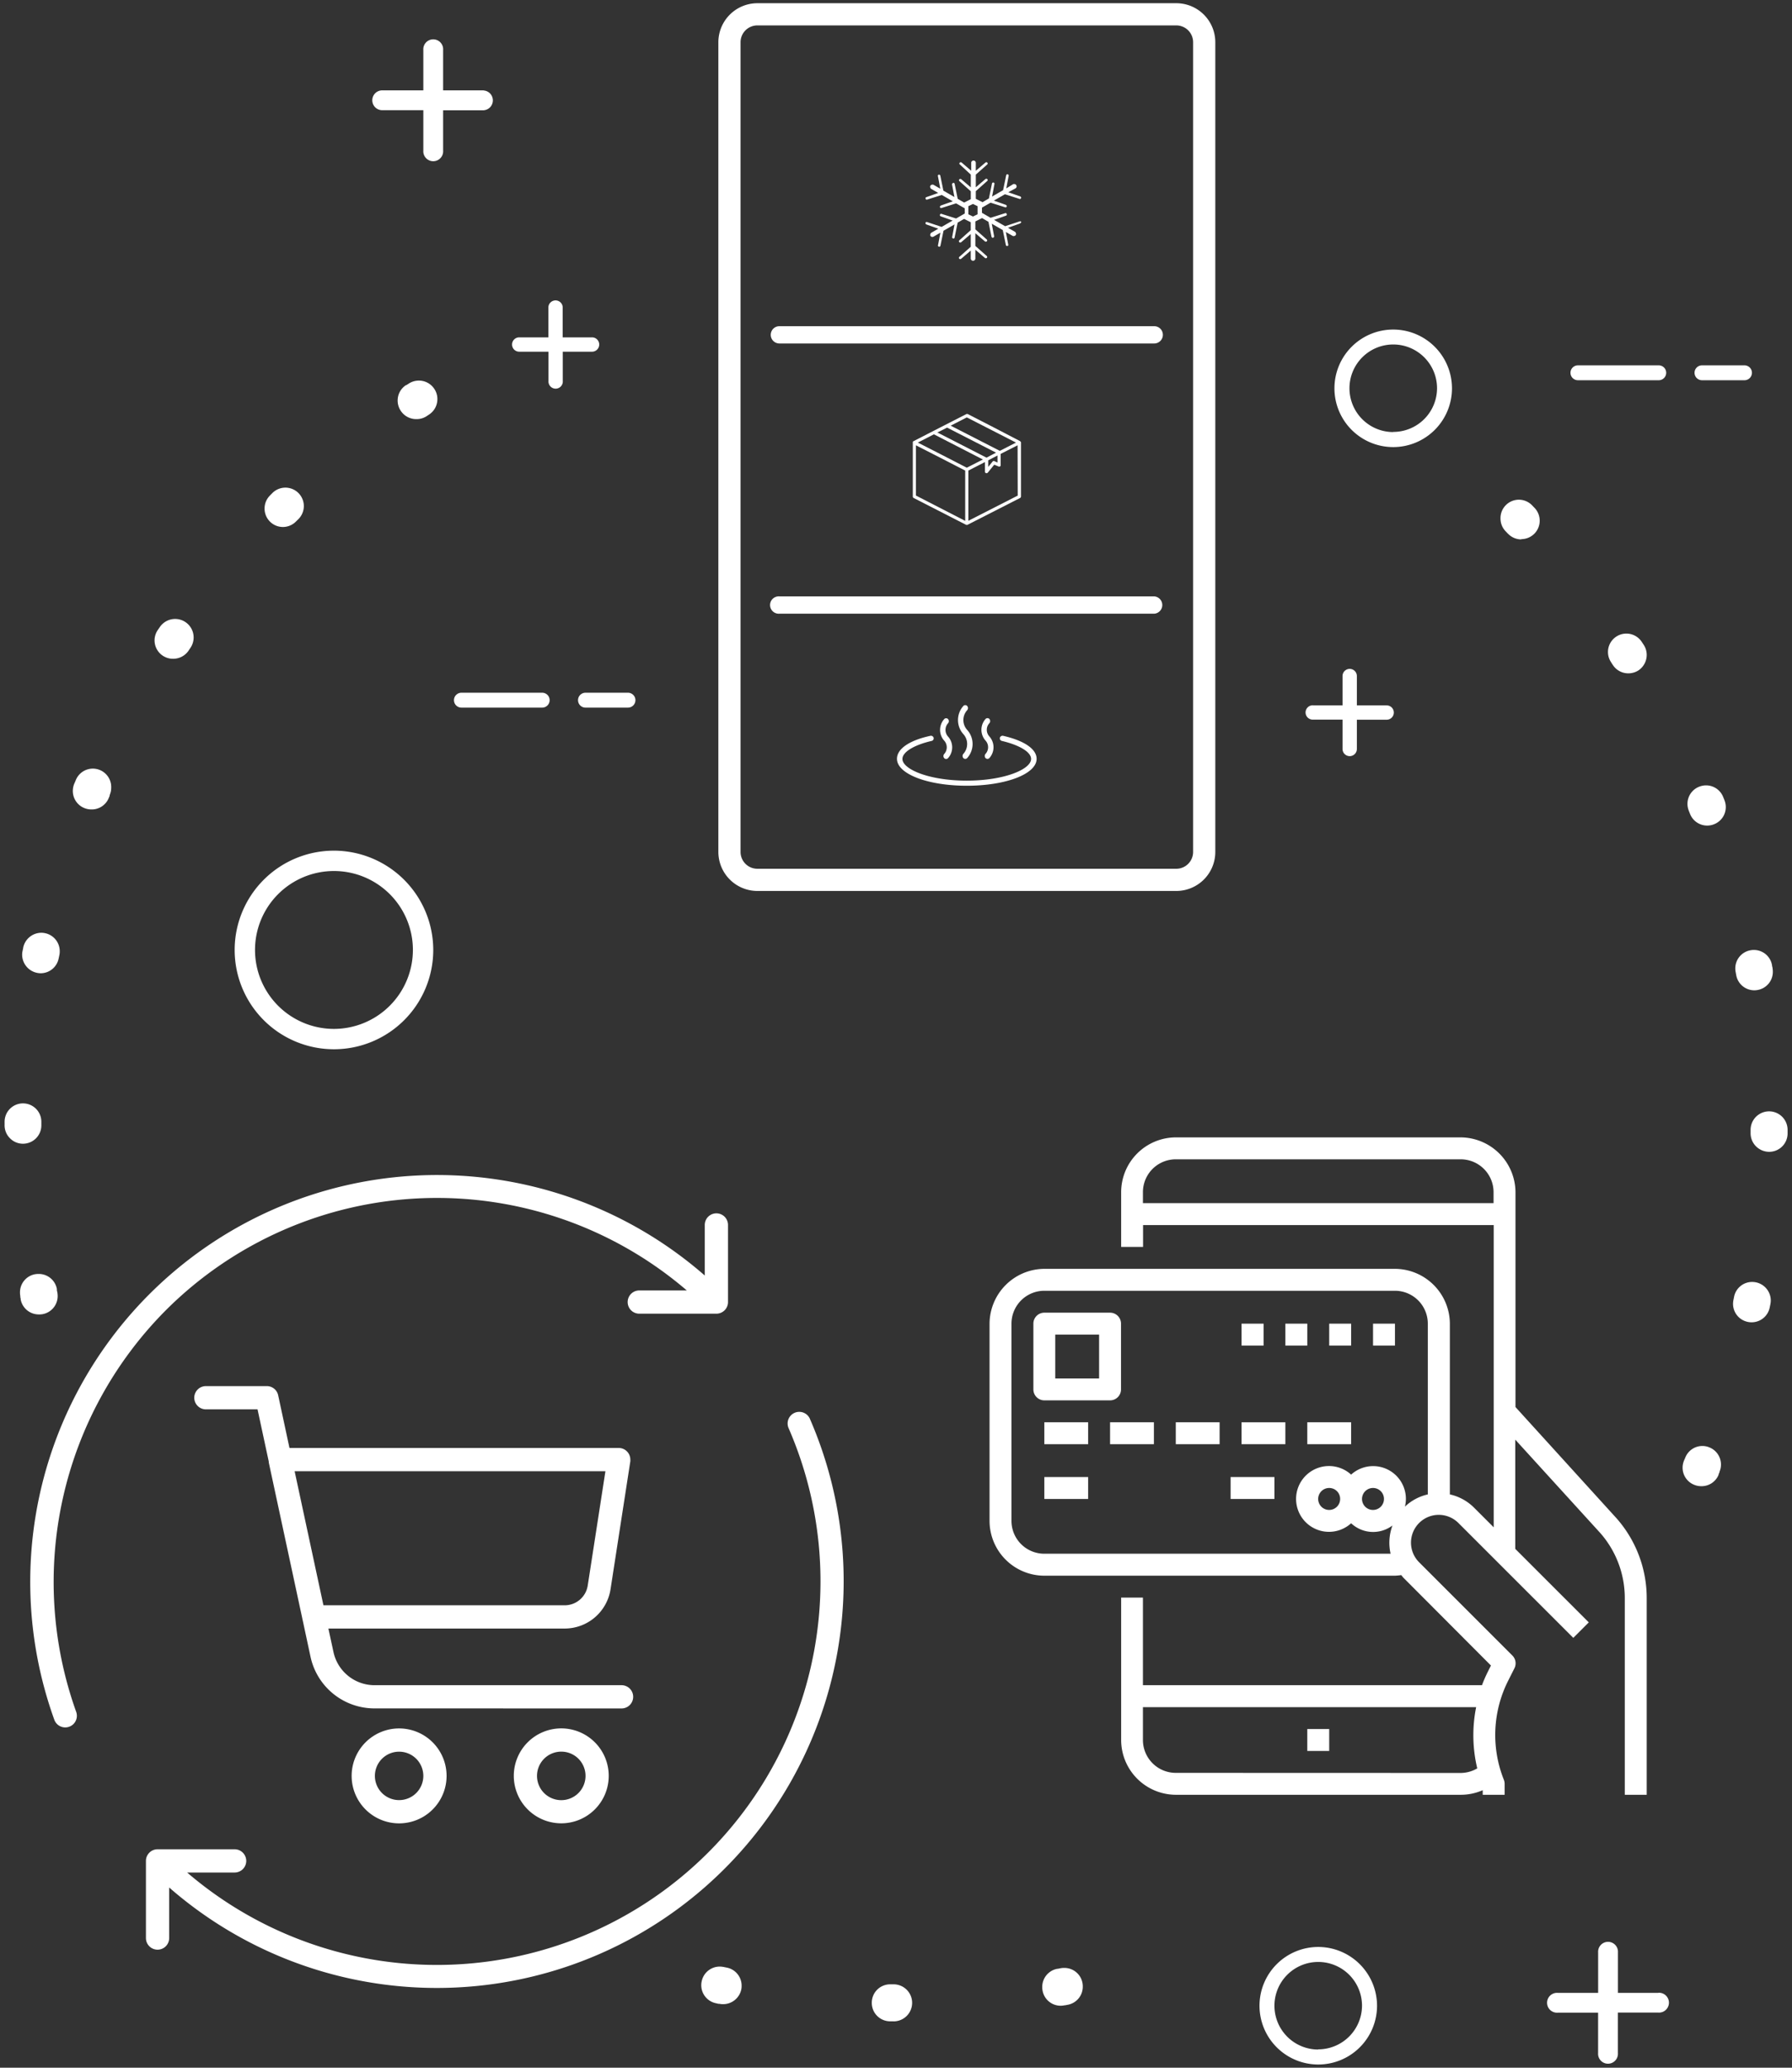 <svg id="Layer_1" data-name="Layer 1" xmlns="http://www.w3.org/2000/svg" viewBox="0 0 390 450"><rect x="0" y="0" width="390" height="450" fill="#333333" stroke="none"/><defs><style>.cls-1{fill:#fff;}</style></defs><path class="cls-1" d="M194.49,439.9h-.76a4,4,0,0,1-4-4v-.05a4,4,0,0,1,4-4h.75a4,4,0,0,1,0,8.06Z"/><path class="cls-1" d="M230.9,436.51a4,4,0,0,1-4-3.27,3.94,3.94,0,0,1-.07-.77,4,4,0,0,1,3.27-4h0l.11,0,.6-.12a3.94,3.94,0,0,1,.77-.07,4,4,0,0,1,4,3.26,3.91,3.91,0,0,1,.07.76,4,4,0,0,1-3.26,4l-.63.12-.11,0h0A3.77,3.77,0,0,1,230.9,436.51Z"/><path class="cls-1" d="M157.38,436.17a3.56,3.56,0,0,1-.8-.08h0l-.11,0c-.21,0-.42-.08-.63-.12a4,4,0,0,1-3.22-3.95,3.72,3.72,0,0,1,.09-.81,4,4,0,0,1,3.94-3.22,4.45,4.45,0,0,1,.81.08l.71.14a4,4,0,0,1,3.23,3.93,3.73,3.73,0,0,1-.07.82A4.05,4.05,0,0,1,157.38,436.17Z"/><path class="cls-1" d="M370.22,323.44a4,4,0,0,1-1.55-.32,4,4,0,0,1-2.48-3.71,4.08,4.08,0,0,1,.32-1.57c.09-.21.19-.43.28-.66a4,4,0,0,1,3.73-2.49,3.89,3.89,0,0,1,1.53.32,4,4,0,0,1,2.49,3.74,3.79,3.79,0,0,1-.31,1.52l0,.12c-.08.17-.15.34-.21.5a.41.41,0,0,0,0,.08h0A4,4,0,0,1,370.22,323.44Z"/><path class="cls-1" d="M381.21,287.77a3.71,3.71,0,0,1-.81-.08,4,4,0,0,1-3.23-3.93,4.56,4.56,0,0,1,.08-.82l.14-.7a4,4,0,0,1,3.95-3.25,4.23,4.23,0,0,1,.79.08,4.05,4.05,0,0,1,3.25,3.92,4.47,4.47,0,0,1-.08.82l-.09.44-.06.29A4,4,0,0,1,381.21,287.77Z"/><path class="cls-1" d="M8.45,286.06a4,4,0,0,1-3.95-3.27v0a.24.24,0,0,1,0-.08c0-.13-.05-.27-.08-.4l0-.23a4.08,4.08,0,0,1-.07-.77,4,4,0,0,1,3.28-4,4.74,4.74,0,0,1,.75-.06,4,4,0,0,1,4,3.28l0,.22c0,.16.06.32.1.49h0a6.13,6.13,0,0,1,.07.76,4,4,0,0,1-3.27,4A3.94,3.94,0,0,1,8.45,286.06Z"/><path class="cls-1" d="M385,250.67h0a4.06,4.06,0,0,1-2.84-1.2,4,4,0,0,1-1.17-2.86v-.72h0a4,4,0,0,1,8.05,0v.76A4,4,0,0,1,385,250.67Z"/><path class="cls-1" d="M5,248.91H5a3.94,3.94,0,0,1-2.84-1.2A3.93,3.93,0,0,1,1,244.85v0c0-.2,0-.41,0-.61a.45.45,0,0,1,0-.11H1a4,4,0,0,1,4-4h0a4,4,0,0,1,4,4v.05c0,.24,0,.48,0,.72A4,4,0,0,1,5,248.91Z"/><path class="cls-1" d="M381.86,215.52a4,4,0,0,1-4-3.3l-.13-.71a3.91,3.91,0,0,1-.07-.76,4,4,0,0,1,3.29-3.94,3.81,3.81,0,0,1,.75-.07,4,4,0,0,1,3.95,3.29c0,.22.09.43.12.64a.64.64,0,0,1,0,.07v0h0a4.17,4.17,0,0,1,.06.71,4,4,0,0,1-3.3,4A4.49,4.49,0,0,1,381.86,215.52Z"/><path class="cls-1" d="M8.86,211.81a3.66,3.66,0,0,1-.81-.09,4.05,4.05,0,0,1-3.23-3.94,3.75,3.75,0,0,1,.09-.82l.14-.67v-.06h0A4.05,4.05,0,0,1,9,203a3.81,3.81,0,0,1,.82.09A4,4,0,0,1,13,207.06a3.71,3.71,0,0,1-.08.81l-.15.7A4,4,0,0,1,8.86,211.81Z"/><path class="cls-1" d="M371.56,179.67a4,4,0,0,1-3.75-2.54l-.26-.66a4.09,4.09,0,0,1-.3-1.53,4,4,0,0,1,2.53-3.72,4.11,4.11,0,0,1,1.51-.3,4,4,0,0,1,3.73,2.53l.19.46.09.24a3.93,3.93,0,0,1,.29,1.47,4,4,0,0,1-2.55,3.76A3.94,3.94,0,0,1,371.56,179.67Z"/><path class="cls-1" d="M19.88,176.16a4.08,4.08,0,0,1-1.57-.32,4,4,0,0,1-2.46-3.71,4.22,4.22,0,0,1,.31-1.57h0l.05-.1c.08-.2.17-.39.25-.59a4,4,0,0,1,7.74,1.6,3.87,3.87,0,0,1-.33,1.56h0l0,.09,0,.07c-.08.17-.14.34-.21.5h0A4,4,0,0,1,19.88,176.16Z"/><path class="cls-1" d="M354.4,146.54A4,4,0,0,1,351,144.7c-.13-.19-.26-.39-.38-.59h0a4,4,0,0,1-.67-2.22,4,4,0,0,1,4-4,4,4,0,0,1,3.37,1.83l.41.62a4,4,0,0,1,.65,2.21,4.06,4.06,0,0,1-1.83,3.37A4.1,4.1,0,0,1,354.4,146.54Z"/><path class="cls-1" d="M37.7,143.37a4,4,0,0,1-3.34-6.29l.43-.62A4,4,0,1,1,41.44,141a3.62,3.62,0,0,1-.22.32l-.18.28h0A4.05,4.05,0,0,1,37.7,143.37Z"/><path class="cls-1" d="M331.1,117.39a4,4,0,0,1-2.88-1.21l-.07-.06-.44-.46a4,4,0,0,1-1.15-2.81,4,4,0,0,1,6.91-2.84l.48.5,0,0a4,4,0,0,1,1.14,2.82,4,4,0,0,1-4,4Z"/><path class="cls-1" d="M61.58,114.69a4,4,0,0,1-4-4,4,4,0,0,1,1.21-2.89c.15-.16.3-.31.46-.46l.06-.07A4,4,0,1,1,64.92,113l-.07.07-.45.44A4,4,0,0,1,61.58,114.69Z"/><path class="cls-1" d="M90.57,91.21a4,4,0,0,1-3.36-1.82,4,4,0,0,1-.67-2.2,4,4,0,0,1,1.81-3.37h0l.08,0,0,0,.52-.33a4,4,0,0,1,2.21-.66,4,4,0,0,1,3.37,1.82,3.9,3.9,0,0,1,.66,2.21,4,4,0,0,1-1.83,3.37l-.6.4A4,4,0,0,1,90.57,91.21Z"/><path class="cls-1" d="M256,.7H164.83a8.5,8.5,0,0,0-8.49,8.49V185.41a8.5,8.5,0,0,0,8.49,8.49H256a8.49,8.49,0,0,0,8.49-8.48V9.17A8.49,8.49,0,0,0,256,.7Zm3.66,184.71a3.66,3.66,0,0,1-3.66,3.66H164.83a3.66,3.66,0,0,1-3.66-3.66V9.19a3.66,3.66,0,0,1,3.66-3.66H256a3.66,3.66,0,0,1,3.66,3.66Z"/><path class="cls-1" d="M251.2,74.75H169.62a1.88,1.88,0,1,1,0-3.76H251.2a1.88,1.88,0,0,1,0,3.76Z"/><path class="cls-1" d="M251.2,133.56H169.62a1.89,1.89,0,1,1,0-3.77H251.2a1.89,1.89,0,0,1,0,3.77Z"/><path class="cls-1" d="M215.32,160.27a2.11,2.11,0,0,1-.56-1.44,2.08,2.08,0,0,1,.56-1.44.7.7,0,0,0,0-.92.55.55,0,0,0-.41-.18.56.56,0,0,0-.42.18,3.53,3.53,0,0,0,0,4.71,2.15,2.15,0,0,1,0,2.88.7.7,0,0,0,0,.92.57.57,0,0,0,.83,0A3.53,3.53,0,0,0,215.32,160.27Z"/><path class="cls-1" d="M206.32,165a3.51,3.51,0,0,0,0-4.71,2.17,2.17,0,0,1,0-2.88.68.68,0,0,0,0-.92.56.56,0,0,0-.82,0,3.51,3.51,0,0,0,0,4.71,2.17,2.17,0,0,1,0,2.88.68.68,0,0,0,0,.92A.56.56,0,0,0,206.32,165Z"/><path class="cls-1" d="M210.49,158.85a3.19,3.19,0,0,1,0-4.29.7.7,0,0,0,0-.92.55.55,0,0,0-.41-.18.56.56,0,0,0-.42.18,4.6,4.6,0,0,0,0,6.13,3.2,3.2,0,0,1,0,4.29.7.7,0,0,0,0,.92.57.57,0,0,0,.83,0A4.58,4.58,0,0,0,210.49,158.85Z"/><path class="cls-1" d="M210.41,171c-8.53,0-15.2-2.57-15.2-5.86,0-2.14,2.64-4,7.26-5a.6.6,0,0,1,.72.42.57.57,0,0,1-.44.69c-3.85.89-6.35,2.42-6.35,3.92,0,2.23,5.76,4.72,14,4.72s14-2.49,14-4.72c0-1.5-2.49-3-6.35-3.92a.57.57,0,0,1-.44-.69.61.61,0,0,1,.73-.42c4.61,1.06,7.26,2.89,7.26,5C225.61,168.44,218.93,171,210.41,171Z"/><path class="cls-1" d="M222.18,96.22s0-.08-.08-.12S222,96,222,96l-5.65-2.94-5.72-2.94a.44.44,0,0,0-.32,0l-5.75,2.94L198.84,96a.3.3,0,0,0-.18.17s0,.07,0,.12v11.77a.38.38,0,0,0,.19.32l11.43,5.85a0,0,0,0,1,0,0s0,0,0,0a.3.3,0,0,0,.13,0,.25.25,0,0,0,.12,0,0,0,0,0,0,0,0,0,0,0,0,0,0,0L222,108.38a.37.37,0,0,0,.2-.32V96.32S222.2,96.24,222.18,96.22Zm-11.77-5.38L216,93.7l5.11,2.62-3.51,1.8L206.9,92.64Zm4.64,9.35,1.23-.64.81-.42v1.53l-.66-.3a.35.35,0,0,0-.42.1l-.94,1.16v-1.43ZM204.86,93.7l1.26-.64,10.65,5.45L214.7,99.6,204,94.12Zm5.2,19.66-10.73-5.52V96.91l5.21,2.66,5.52,2.84Zm.35-11.57-5.55-2.86-5.11-2.61,3.5-1.8L213.91,100Zm11.08,6.07-10.74,5.48V102.41l3.61-1.85v2.07a.33.33,0,0,0,.34.35.37.37,0,0,0,.3-.15l1.38-1.7.94.39a.34.34,0,0,0,.46-.19.18.18,0,0,0,0-.13V98.78l3.68-1.87Z"/><path class="cls-1" d="M222.26,48.34a.25.25,0,0,0-.12-.16.31.31,0,0,0-.23,0l-3.16,1.05-2.4-1.38,2.6-.92a.24.24,0,0,0,.14-.12.29.29,0,0,0,0-.24.3.3,0,0,0-.12-.17.36.36,0,0,0-.23,0l-3.16,1-1.87-1.08V45.19l1.87-1.08,3.16,1a.32.32,0,0,0,.22,0,.28.28,0,0,0,.11-.38.33.33,0,0,0-.17-.15l-2.6-.92,2.4-1.38,3.16,1a.31.31,0,0,0,.23,0,.25.25,0,0,0,.12-.16.3.3,0,0,0,0-.21.42.42,0,0,0-.17-.16l-2.6-.91L221,41a.52.52,0,0,0,.23-.3.5.5,0,0,0-.35-.62.55.55,0,0,0-.38,0L219,41l.51-2.7a.32.32,0,0,0,0-.19.31.31,0,0,0-.19-.16.24.24,0,0,0-.2,0,.28.28,0,0,0-.14.18l-.67,3.26-2.4,1.38.51-2.7a.32.32,0,0,0,0-.19.3.3,0,0,0-.4-.13.3.3,0,0,0-.13.18l-.67,3.26-1.39.81-1.46-.73V41.6l2.49-2.22a.25.25,0,0,0,.09-.2.27.27,0,0,0-.27-.27.32.32,0,0,0-.22.06l-2.09,1.79V38l2.49-2.21a.25.25,0,0,0,.09-.2.28.28,0,0,0-.27-.28.32.32,0,0,0-.22.07l-2.09,1.79V35.44a.5.5,0,0,0-.5-.5.5.5,0,0,0-.5.5v1.72l-2.09-1.79a.31.31,0,0,0-.49.21.25.25,0,0,0,.09.2L211.28,38v2.77L209.19,39a.31.31,0,0,0-.49.21.25.25,0,0,0,.09.2l2.49,2.22v1.72l-1.45.73-1.4-.81L207.76,40a.29.29,0,0,0-.13-.18.25.25,0,0,0-.21,0,.26.26,0,0,0-.16.13.3.3,0,0,0-.06.22l.51,2.71-2.4-1.39-.67-3.26a.27.27,0,0,0-.13-.18.28.28,0,0,0-.38.1.33.33,0,0,0,0,.22l.51,2.7-1.49-.86a.56.56,0,0,0-.38,0,.53.53,0,0,0-.31.24.55.55,0,0,0,0,.38.51.51,0,0,0,.24.3l1.49.86-2.6.92a.24.24,0,0,0-.14.12.29.29,0,0,0,0,.24.23.23,0,0,0,.13.16.29.29,0,0,0,.22,0l3.16-1,2.4,1.38-2.6.92a.24.24,0,0,0-.14.12.29.29,0,0,0-.05.24.27.27,0,0,0,.13.17.28.28,0,0,0,.22,0l3.16-1,1.88,1.08v1.13l-1.88,1.08-3.16-1a.28.28,0,0,0-.22,0,.27.27,0,0,0-.13.17.26.26,0,0,0,0,.21.27.27,0,0,0,.17.15l2.59.92-2.4,1.38-3.16-1.05a.29.29,0,0,0-.22,0,.27.27,0,0,0-.1.37.28.28,0,0,0,.16.15l2.6.92-1.49.86a.51.51,0,0,0-.24.3.55.55,0,0,0,0,.38.5.5,0,0,0,.69.19l1.49-.86-.51,2.7a.26.26,0,0,0,0,.19.28.28,0,0,0,.39.13.27.27,0,0,0,.13-.18l.67-3.26,2.4-1.38-.51,2.7a.27.27,0,0,0,0,.19.3.3,0,0,0,.18.16.26.26,0,0,0,.21,0,.27.27,0,0,0,.13-.18l.67-3.26,1.4-.81,1.45.73v1.72l-2.49,2.22a.25.25,0,0,0-.09.2.27.27,0,0,0,.27.27.32.32,0,0,0,.22-.06l2.09-1.79v2.77l-2.49,2.21a.25.25,0,0,0-.09.2.28.28,0,0,0,.27.28.32.32,0,0,0,.22-.07l2.09-1.79v1.72a.5.5,0,0,0,.5.5.5.5,0,0,0,.5-.5V54.35l2.09,1.79a.3.3,0,0,0,.49-.21.25.25,0,0,0-.09-.2l-2.49-2.21V50.75l2.09,1.79a.31.31,0,0,0,.49-.21.25.25,0,0,0-.09-.2l-2.49-2.22V48.19l1.46-.73,1.39.81.67,3.26a.31.31,0,0,0,.14.18.28.28,0,0,0,.37-.1.33.33,0,0,0,.05-.22l-.51-2.7,2.4,1.38.67,3.26a.28.28,0,0,0,.14.18.27.27,0,0,0,.37-.1.33.33,0,0,0,0-.22l-.51-2.7,1.5.86a.55.55,0,0,0,.38,0,.51.51,0,0,0,.3-.24.5.5,0,0,0,0-.38.5.5,0,0,0-.23-.3l-1.49-.86,2.59-.92a.24.24,0,0,0,.14-.12A.29.29,0,0,0,222.26,48.34Zm-9.51-1.7-1,.48-1-.48V44.87l1-.48,1,.48Z"/><path class="cls-1" d="M301.66,153.5H295.3v-6.37a1.56,1.56,0,0,0-3.12,0v6.37h-6.36a1.56,1.56,0,1,0,0,3.11h6.36V163a1.56,1.56,0,1,0,3.12,0v-6.37h6.36a1.56,1.56,0,1,0,0-3.11Z"/><path class="cls-1" d="M105.25,19.67H96.44v-8.8a2.16,2.16,0,1,0-4.31,0v8.8h-8.8a2.16,2.16,0,1,0,0,4.31h8.8v8.8a2.16,2.16,0,1,0,4.31,0V24h8.81a2.16,2.16,0,0,0,0-4.31Z"/><path class="cls-1" d="M360.92,433.71h-8.8v-8.8a2.16,2.16,0,1,0-4.31,0v8.8H339a2.16,2.16,0,1,0,0,4.31h8.8v8.8a2.16,2.16,0,1,0,4.31,0V438h8.8a2.16,2.16,0,1,0,0-4.31Z"/><path class="cls-1" d="M128.83,73.42h-6.37V67.06a1.56,1.56,0,1,0-3.11,0v6.36H113a1.56,1.56,0,0,0,0,3.12h6.37V82.9a1.56,1.56,0,1,0,3.11,0V76.54h6.37a1.56,1.56,0,1,0,0-3.12Z"/><path class="cls-1" d="M303.22,71.72A12.79,12.79,0,1,0,316,84.51,12.8,12.8,0,0,0,303.22,71.72Zm0,22.31a9.53,9.53,0,1,1,9.53-9.52A9.53,9.53,0,0,1,303.22,94Z"/><path class="cls-1" d="M72.68,185.13a21.61,21.61,0,1,0,21.61,21.61A21.64,21.64,0,0,0,72.68,185.13Zm0,38.79a17.18,17.18,0,1,1,17.18-17.18A17.2,17.2,0,0,1,72.68,223.92Z"/><path class="cls-1" d="M118,154H100.42a1.62,1.62,0,0,1,0-3.24H118a1.62,1.62,0,0,1,0,3.24Z"/><path class="cls-1" d="M136.67,154h-9.25a1.62,1.62,0,0,1,0-3.24h9.25a1.62,1.62,0,0,1,0,3.24Z"/><path class="cls-1" d="M361,82.75H343.41a1.62,1.62,0,0,1,0-3.24H361a1.62,1.62,0,1,1,0,3.24Z"/><path class="cls-1" d="M379.66,82.75h-9.25a1.62,1.62,0,0,1,0-3.24h9.25a1.62,1.62,0,0,1,0,3.24Z"/><path class="cls-1" d="M176.26,308.77v0a2.53,2.53,0,0,0-4.63,2.05A83.49,83.49,0,0,1,40.73,407.52H51.06a2.53,2.53,0,1,0,0-5.06H34.29A2.53,2.53,0,0,0,31.76,405v16.78a2.53,2.53,0,0,0,5.06,0v-11a88.54,88.54,0,0,0,139.44-102Z"/><path class="cls-1" d="M36.08,285.16a83.47,83.47,0,0,1,113.39-4.32H139.13a2.53,2.53,0,0,0,0,5.06h16.78a2.53,2.53,0,0,0,2.53-2.53V266.59a2.53,2.53,0,0,0-5.06,0v11A88.54,88.54,0,0,0,11.82,374.27a2.53,2.53,0,0,0,2.38,1.67,2.53,2.53,0,0,0,2.38-3.39A83.85,83.85,0,0,1,36.08,285.16Z"/><path class="cls-1" d="M135.27,371.81a2.53,2.53,0,1,0,0-5.06H81.48a9.15,9.15,0,0,1-8.9-7.19l-1.11-5.14h51.41a10.1,10.1,0,0,0,10-8.59l4.3-27.8a2.34,2.34,0,0,0,0-.38,2.53,2.53,0,0,0-2.53-2.53H63l-2.46-11.46a2.52,2.52,0,0,0-2.47-2H44.81a2.53,2.53,0,0,0,0,5.06H56.05l2.44,11.35c0,.07,0,.13,0,.19l7.31,34a1.27,1.27,0,0,0,.06.28l1.73,8.07a14.23,14.23,0,0,0,13.84,11.19Zm-3.51-51.63-3.85,24.88a5.07,5.07,0,0,1-5,4.3H70.39l-6.27-29.18Z"/><path class="cls-1" d="M111.82,386.48a10.33,10.33,0,1,0,10.33-10.33A10.33,10.33,0,0,0,111.82,386.48Zm15.61,0a5.28,5.28,0,1,1-5.28-5.27A5.27,5.27,0,0,1,127.43,386.48Z"/><path class="cls-1" d="M76.53,386.49a10.33,10.33,0,0,0,20.66,0h0a10.33,10.33,0,1,0-20.66,0Zm15.6,0a5.27,5.27,0,1,1-5.27-5.27A5.27,5.27,0,0,1,92.13,386.48Z"/><g id="surface1"><path class="cls-1" d="M284.51,376.29h4.77v4.77h-4.77Z"/><path class="cls-1" d="M329.82,306.22V259.45a12,12,0,0,0-11.93-11.92h-62A11.94,11.94,0,0,0,244,259.45v11.92h4.77v-4.76h76.31v65.78l-4.28-4.28a10.72,10.72,0,0,0-5.26-2.88V288.07a12,12,0,0,0-11.92-11.93H227.28a12,12,0,0,0-11.92,11.93V331a11.94,11.94,0,0,0,11.92,11.92h76.31a12.46,12.46,0,0,0,1.37-.13c.18.2.32.43.52.62l19,19.06-.64,1.28a29.92,29.92,0,0,0-1.31,3H248.74V347.68H244v31a11.94,11.94,0,0,0,11.92,11.92h62a11.87,11.87,0,0,0,4.77-1v1h4.77v-2.38a2.43,2.43,0,0,0-.17-.89,26.22,26.22,0,0,1,.89-21.46l1.42-2.82a2.4,2.4,0,0,0-.45-2.75L308.85,340a6,6,0,0,1,8.55-8.55l25,25,3.37-3.37-16-16V313.31l18.53,20.35a21.46,21.46,0,0,1,5.31,14.13V390.6h4.77V347.79a26.26,26.26,0,0,0-6.52-17.31Zm-73.93,79.61a7.15,7.15,0,0,1-7.15-7.15v-7.15h72.52a31,31,0,0,0,.24,13.32,7.14,7.14,0,0,1-3.61,1Zm49.87-57.94a7.28,7.28,0,0,0,.21-1.67,7.13,7.13,0,0,0-11.92-5.3,7.16,7.16,0,1,0,0,10.59,7,7,0,0,0,9,.48,10.76,10.76,0,0,0-.41,6.15H227.28a7.15,7.15,0,0,1-7.15-7.15V288.07a7.16,7.16,0,0,1,7.15-7.16h76.31a7.16,7.16,0,0,1,7.15,7.16v37.16A10.61,10.61,0,0,0,305.76,327.89Zm-4.56-1.67a2.39,2.39,0,1,1-2.38-2.39A2.38,2.38,0,0,1,301.2,326.22Zm-9.54,0a2.39,2.39,0,1,1-2.38-2.39A2.37,2.37,0,0,1,291.66,326.22Zm-42.92-64.38v-2.39a7.15,7.15,0,0,1,7.15-7.15h62a7.16,7.16,0,0,1,7.16,7.15v2.39Z"/><path class="cls-1" d="M241.59,304.76a2.38,2.38,0,0,0,2.38-2.39v-14.3a2.38,2.38,0,0,0-2.38-2.39H227.28a2.38,2.38,0,0,0-2.38,2.39v14.3a2.38,2.38,0,0,0,2.38,2.39Zm-11.93-14.31h9.54V300h-9.54Z"/><path class="cls-1" d="M227.28,309.53h9.54v4.77h-9.54Z"/><path class="cls-1" d="M227.28,321.45h9.54v4.77h-9.54Z"/><path class="cls-1" d="M267.82,321.45h9.54v4.77h-9.54Z"/><path class="cls-1" d="M241.59,309.53h9.54v4.77h-9.54Z"/><path class="cls-1" d="M255.89,309.53h9.54v4.77h-9.54Z"/><path class="cls-1" d="M270.2,309.53h9.54v4.77H270.2Z"/><path class="cls-1" d="M284.51,309.53h9.54v4.77h-9.54Z"/><path class="cls-1" d="M298.82,288.07h4.77v4.77h-4.77Z"/><path class="cls-1" d="M289.28,288.07h4.77v4.77h-4.77Z"/><path class="cls-1" d="M279.74,288.07h4.77v4.77h-4.77Z"/><path class="cls-1" d="M270.2,288.07H275v4.77H270.2Z"/></g><path class="cls-1" d="M286.89,423.72a12.79,12.79,0,1,0,12.8,12.79A12.81,12.81,0,0,0,286.89,423.72Zm0,22.32a9.53,9.53,0,1,1,9.53-9.53A9.54,9.54,0,0,1,286.89,446Z"/></svg>